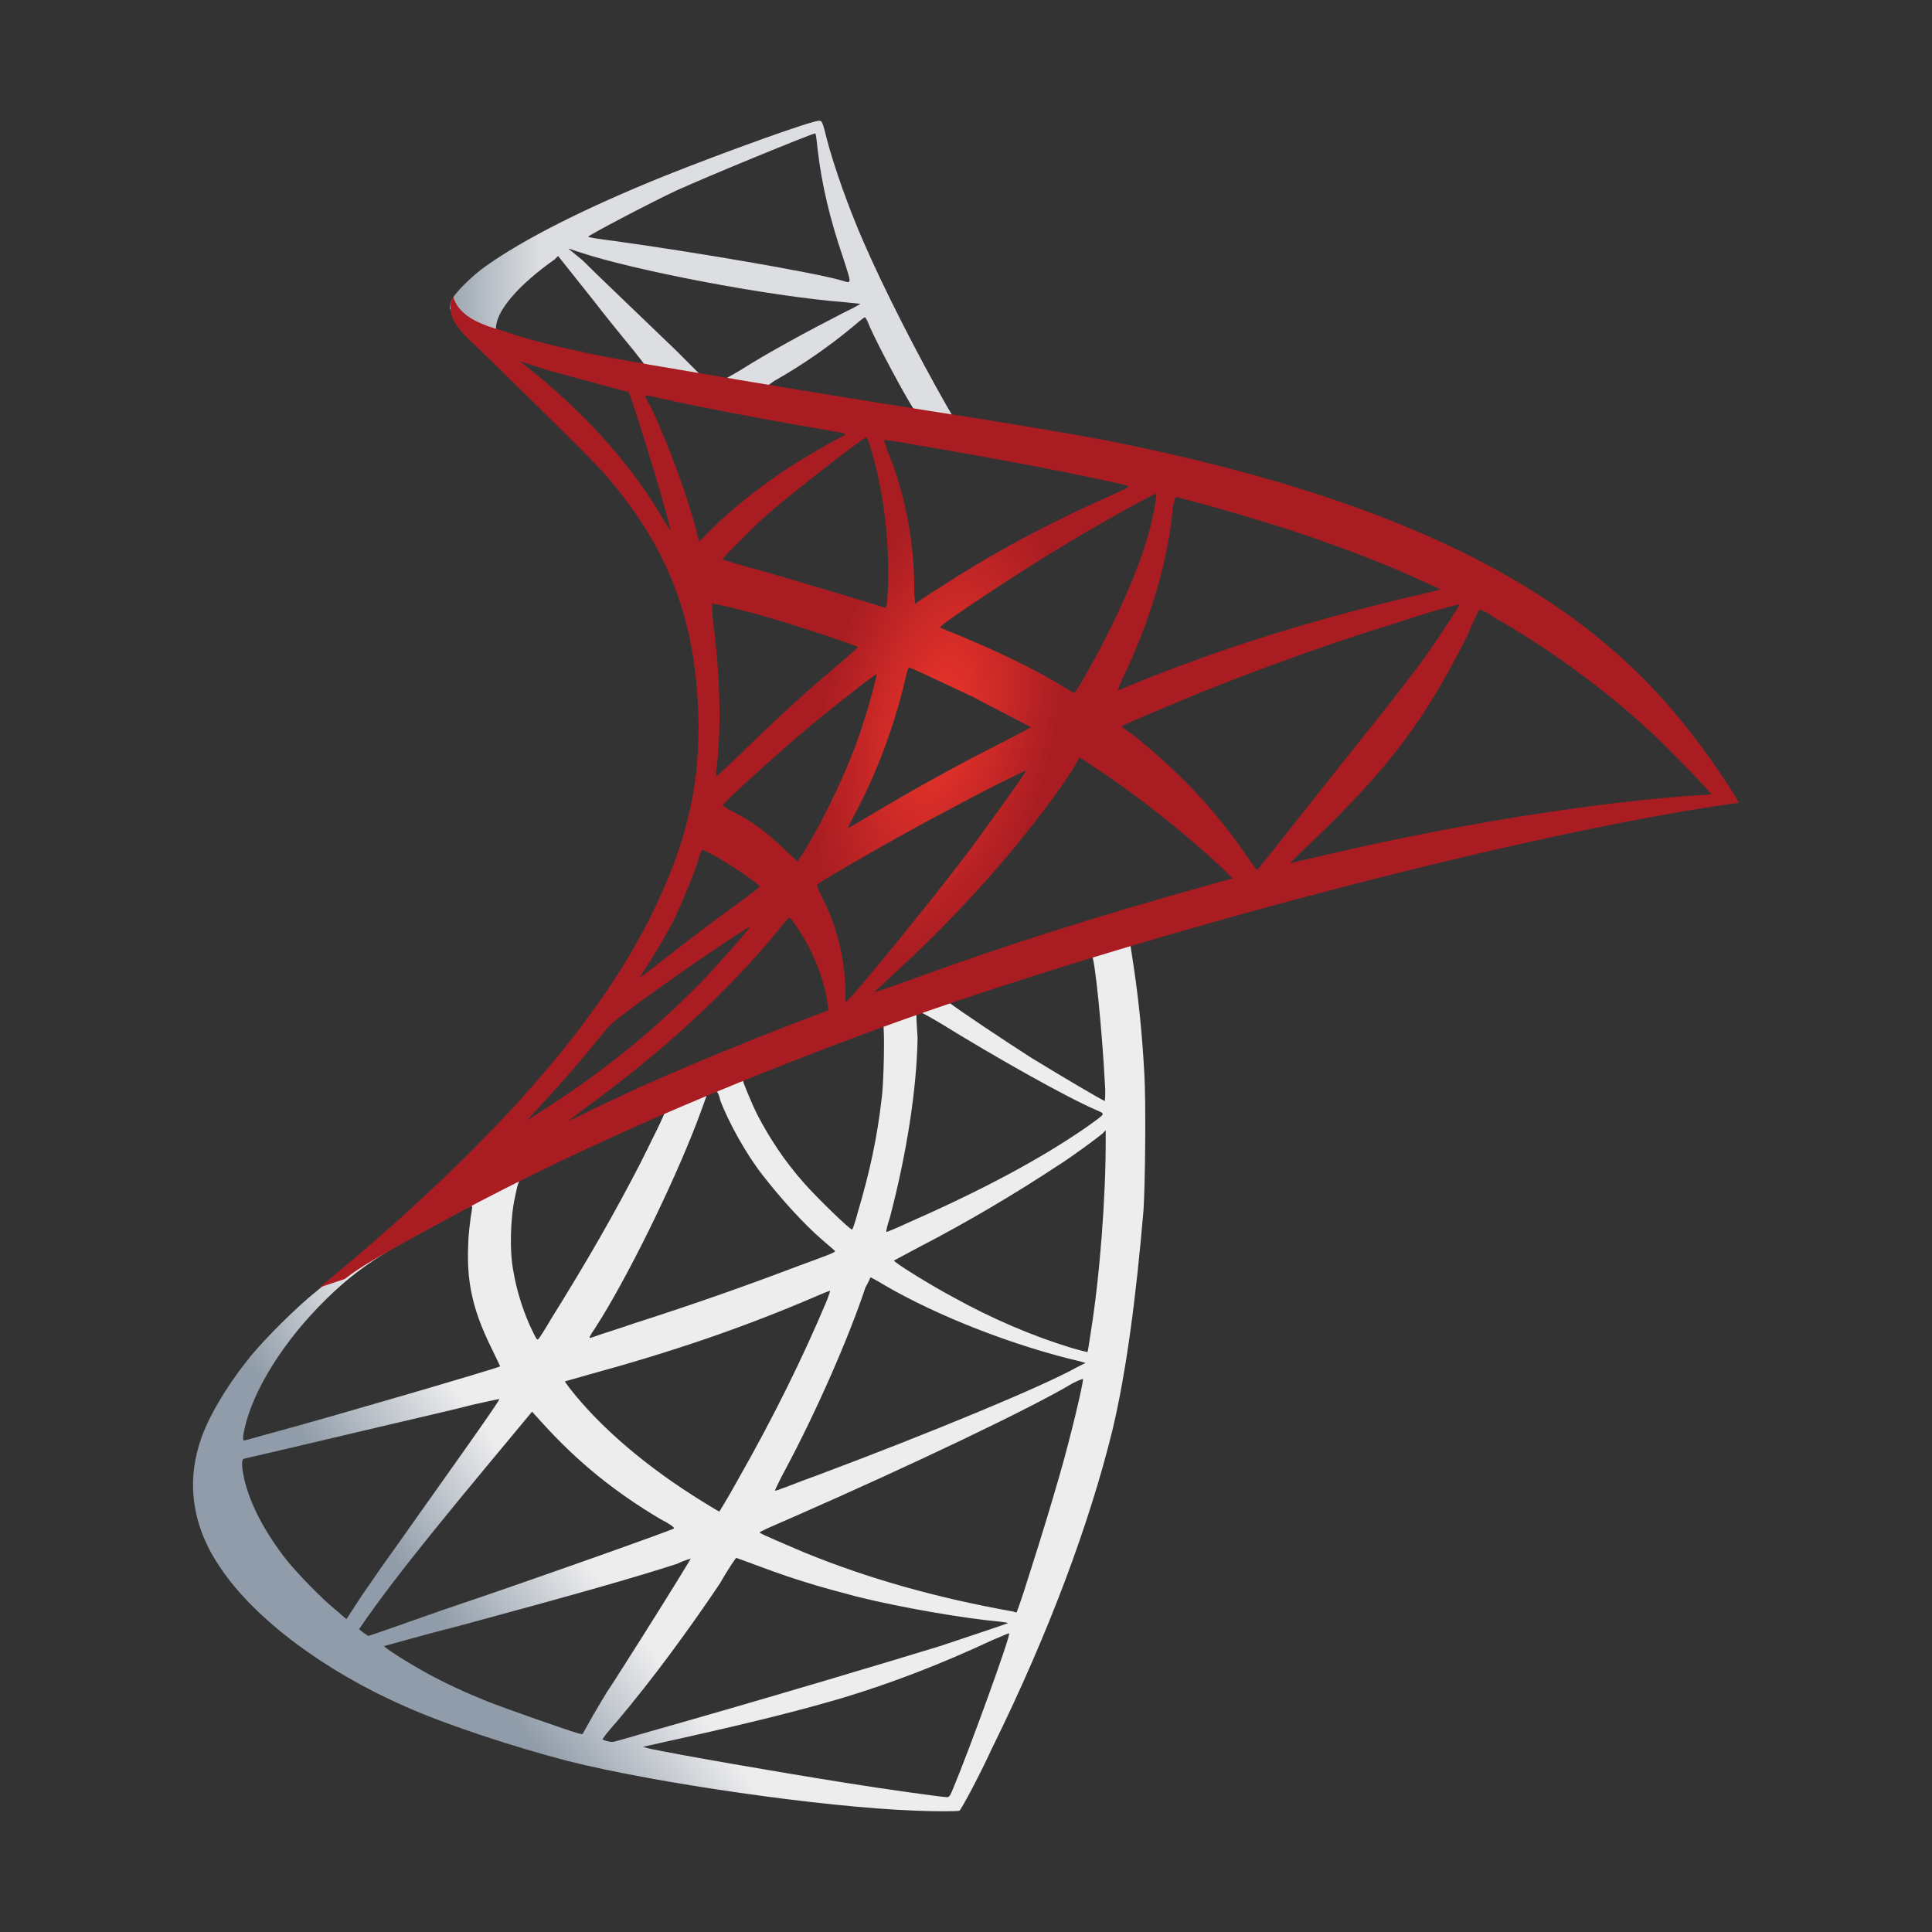 <?xml version="1.0" encoding="iso-8859-1"?>
<!-- Generator: Adobe Illustrator 29.5.1, SVG Export Plug-In . SVG Version: 9.03 Build 0)  -->
<svg version="1.1" id="Layer_1" xmlns="http://www.w3.org/2000/svg" xmlns:xlink="http://www.w3.org/1999/xlink" x="0px" y="0px"
	 viewBox="0 0 120 120" style="enable-background:new 0 0 120 120;" xml:space="preserve">
<rect x="0" y="0" width="120" height="120" fill="#333333" stroke="none"/>
<g>
	
		<linearGradient id="SVGID_1_" gradientUnits="userSpaceOnUse" x1="-193.099" y1="177.739" x2="-193.084" y2="177.739" gradientTransform="matrix(539.015 -318.493 318.493 539.015 47502.031 -157202.766)">
		<stop  offset="0" style="stop-color:#909CA9"/>
		<stop  offset="1" style="stop-color:#EDEDEE"/>
	</linearGradient>
	<path style="fill:url(#SVGID_1_);" d="M72.59,56.486l-21.023,6.886l-18.311,8.086l-5.112,1.356
		c-1.304,1.252-2.661,2.504-4.173,3.756c-1.617,1.409-3.13,2.661-4.278,3.6c-1.304,1.043-3.182,2.921-4.173,4.121
		c-1.461,1.826-2.608,3.756-3.078,5.217c-0.887,2.661-0.469,5.373,1.252,7.877c2.139,3.182,6.469,6.417,11.477,8.608
		c2.556,1.148,6.886,2.556,10.12,3.391c5.373,1.356,15.807,2.869,21.545,3.078c1.148,0.052,2.713,0.052,2.765,0
		c0.104-0.104,1.043-1.774,2.035-3.913c3.547-7.199,6.051-13.981,7.46-19.719c0.835-3.495,1.461-8.138,1.93-13.668
		c0.104-1.565,0.156-6.73,0.052-8.451c-0.156-2.869-0.417-5.165-0.783-7.46c-0.052-0.313-0.104-0.626-0.052-0.626
		c0.052-0.052,0.261-0.104,2.869-0.835L72.59,56.486z M67.79,59.303c0.209,0,0.678,4.904,0.835,7.982c0.052,0.626,0,1.096,0,1.096
		c-0.104,0-2.661-1.513-4.539-2.661c-1.565-0.991-4.591-3.026-5.06-3.391c-0.156-0.104-0.156-0.104,1.148-0.574
		C62.365,60.972,67.582,59.303,67.79,59.303z M57.044,62.85c0.156,0,0.522,0.209,1.409,0.73c3.287,2.035,7.721,4.539,9.651,5.373
		c0.574,0.261,0.626,0.157-0.678,1.096c-2.869,1.982-6.521,3.913-10.903,5.843c-0.783,0.365-1.409,0.626-1.461,0.626
		s0.052-0.417,0.209-0.887c1.043-3.965,1.669-7.982,1.722-11.164C56.887,62.85,56.887,62.85,57.044,62.85L57.044,62.85z
		 M54.853,63.685c0.104,0.104,0.052,3.652-0.104,4.643c-0.261,2.295-0.73,4.486-1.461,6.938c-0.156,0.574-0.313,1.096-0.365,1.096
		c-0.052,0.104-2.243-2.035-2.974-2.869c-1.252-1.409-2.191-2.869-2.921-4.278c-0.365-0.73-0.939-2.139-0.887-2.139
		C46.402,66.867,54.801,63.633,54.853,63.685L54.853,63.685z M44.472,67.754c0.104,0.052,0.209,0.313,0.261,0.574
		c0.522,1.409,1.669,3.443,2.661,4.695c1.096,1.409,2.504,2.974,3.652,3.965c0.365,0.313,0.73,0.626,0.783,0.678
		c0.104,0.104,0.104,0.104-2.452,1.043c-3.026,1.148-6.26,2.295-10.016,3.495c-0.887,0.313-1.774,0.574-2.661,0.887
		c-0.157,0.052-0.104-0.052,0.313-0.678c1.878-2.921,4.695-8.608,6.26-12.677c0.261-0.678,0.522-1.409,0.574-1.565
		c0.052-0.209,0.156-0.313,0.365-0.417C44.315,67.806,44.42,67.754,44.472,67.754L44.472,67.754z M41.29,69.058
		c0.052,0.052-0.783,1.722-1.565,3.287c-1.565,3.026-3.234,5.947-5.478,9.547c-0.365,0.626-0.73,1.2-0.783,1.252
		c-0.104,0.104-0.104,0.104-0.365-0.417c-0.522-1.043-0.991-2.452-1.2-3.704c-0.261-1.252-0.209-3.391,0.104-4.747
		c0.209-0.991,0.209-0.991,0.678-1.2C34.612,72.084,41.185,69.006,41.29,69.058L41.29,69.058z M68.677,70.206v0.678
		c0,3.547-0.365,8.399-0.939,11.946c-0.104,0.626-0.156,1.148-0.209,1.148c0,0-0.47-0.104-0.991-0.261
		c-2.4-0.73-4.956-1.826-7.303-3.13c-1.565-0.835-3.808-2.243-3.704-2.295c0,0,0.678-0.365,1.461-0.783
		c3.13-1.617,6.104-3.391,8.712-5.112c0.991-0.626,2.452-1.722,2.765-1.982L68.677,70.206z M29.291,74.901
		c0.052,0,0.052,0.104-0.052,0.678c-0.052,0.417-0.157,1.2-0.157,1.722c-0.104,2.295,0.261,4.017,1.409,6.364
		c0.313,0.626,0.574,1.2,0.574,1.2c-0.104,0.104-10.642,3.182-13.929,4.069c-0.991,0.261-1.826,0.522-1.93,0.522
		c-0.104,0.052-0.104,0-0.104-0.261c0.365-2.348,2.139-5.373,4.643-7.982c1.669-1.722,2.974-2.713,5.217-4.017
		C26.578,76.361,29.03,74.953,29.291,74.901C29.239,74.901,29.239,74.901,29.291,74.901L29.291,74.901z M54.07,79.335
		c0,0,0.417,0.209,0.835,0.469c3.391,1.982,8.138,3.808,12.155,4.747l0.365,0.104l-0.522,0.261c-2.139,1.2-9.077,4.069-16.172,6.73
		c-1.043,0.365-2.035,0.783-2.243,0.835c-0.209,0.104-0.365,0.104-0.365,0.104s0.261-0.574,0.626-1.252
		c1.982-3.704,3.965-8.242,5.008-11.372C53.966,79.596,54.07,79.335,54.07,79.335L54.07,79.335z M51.566,80.17
		c0,0-0.104,0.365-0.261,0.73c-1.409,3.339-3.182,6.99-5.53,11.112c-0.574,1.043-1.096,1.878-1.096,1.878s-0.469-0.261-1.043-0.626
		c-3.391-2.087-6.364-4.591-8.295-7.095l-0.261-0.365l1.461-0.417c5.165-1.409,9.599-2.921,13.981-4.799
		C50.993,80.378,51.514,80.17,51.566,80.17L51.566,80.17z M67.269,85.647c0,0.365-0.783,3.652-1.461,5.999
		c-0.574,1.982-1.043,3.547-1.93,6.312c-0.365,1.2-0.73,2.191-0.73,2.191s-0.104,0-0.209-0.052
		c-4.695-0.835-8.973-2.035-12.937-3.652c-1.096-0.469-2.713-1.148-2.817-1.252c-0.052-0.052,0.939-0.469,2.139-0.991
		c7.251-3.182,14.711-6.73,17.319-8.295C66.956,85.751,67.217,85.647,67.269,85.647L67.269,85.647z M31.013,86.899
		c0.052,0.052-1.982,2.921-4.799,6.886c-0.991,1.409-2.139,3.026-2.556,3.6c-0.417,0.626-1.096,1.565-1.461,2.139l-0.678,1.043
		l-0.73-0.626c-0.835-0.678-2.295-2.191-2.974-3.026c-1.356-1.722-2.295-3.495-2.661-5.112c-0.157-0.783-0.157-1.148,0-1.2
		c0.261-0.052,4.486-1.043,8.451-1.982c2.191-0.522,4.747-1.096,5.686-1.356C30.23,87.056,30.96,86.899,31.013,86.899L31.013,86.899
		z M33.047,87.682l0.522,0.574c2.295,2.556,4.643,4.434,7.46,6.104c0.522,0.261,0.887,0.522,0.835,0.574
		c-0.104,0.104-9.807,3.547-14.346,5.06c-2.504,0.887-4.591,1.617-4.643,1.617l-0.313-0.209l-0.261-0.209l0.469-0.678
		c1.513-2.139,3.391-4.539,7.46-9.442L33.047,87.682z M45.724,96.759c0,0,0.73,0.261,1.565,0.574
		c2.087,0.783,3.704,1.252,5.895,1.826c2.713,0.678,6.625,1.356,8.921,1.565c0.365,0.052,0.522,0.052,0.469,0.104
		c-0.104,0.052-2.452,0.835-4.173,1.409c-2.713,0.835-11.059,3.339-17.893,5.269c-1.252,0.365-2.348,0.678-2.4,0.678
		c-0.157,0.052-0.678-0.104-0.678-0.156s0.365-0.522,0.835-1.043c2.295-2.713,4.539-5.791,6.469-8.66
		C45.254,97.385,45.724,96.759,45.724,96.759L45.724,96.759z M42.907,96.811c0,0-1.096,1.826-3.078,4.956
		c-0.835,1.304-1.774,2.817-2.139,3.339c-0.313,0.522-0.783,1.304-1.043,1.774l-0.469,0.835l-0.261-0.052
		c-0.574-0.156-4.591-1.565-5.634-1.982c-1.304-0.522-2.661-1.148-3.704-1.722c-1.252-0.678-2.869-1.722-2.713-1.722
		c0.052,0,2.191-0.626,4.852-1.304c6.938-1.878,10.799-2.974,13.355-3.808C42.489,96.915,42.907,96.811,42.907,96.811L42.907,96.811
		z M62.678,101.454c0.104,0.156-2.504,7.303-3.443,9.547c-0.209,0.522-0.261,0.626-0.417,0.626c-0.261,0-4.017-0.522-6.26-0.887
		c-3.965-0.626-10.59-1.774-12.259-2.139l-0.365-0.104l2.348-0.522c5.112-1.148,7.512-1.774,10.016-2.504
		c3.13-0.939,6.208-2.139,9.338-3.6C62.156,101.662,62.574,101.454,62.678,101.454z"/>
	
		<linearGradient id="SVGID_00000142163807803080524800000009002763389186984117_" gradientUnits="userSpaceOnUse" x1="-195.299" y1="189.926" x2="-195.285" y2="189.926" gradientTransform="matrix(433.704 0 0 433.704 84730.109 -82354.188)">
		<stop  offset="0" style="stop-color:#939FAB"/>
		<stop  offset="1" style="stop-color:#DCDEE1"/>
	</linearGradient>
	<path style="fill:url(#SVGID_00000142163807803080524800000009002763389186984117_);" d="M50.888,7.501
		c-0.365-0.052-5.999,1.982-9.651,3.443c-4.904,1.982-8.712,3.913-11.059,5.582c-0.887,0.626-1.982,1.722-2.139,2.139
		c-0.052,0.157-0.104,0.365-0.104,0.522l2.139,2.035l5.06,1.617l12.051,2.139l13.772,2.348l0.156-1.2h-0.104l-1.826-0.261
		l-0.365-0.626c-1.878-3.287-3.965-7.408-5.165-10.173c-0.939-2.139-1.826-4.643-2.295-6.417
		C51.097,7.553,51.045,7.501,50.888,7.501L50.888,7.501z M50.627,8.283c0.052,0,0.104,0.47,0.156,0.991
		c0.261,2.243,0.783,4.382,1.565,6.677c0.574,1.774,0.574,1.669-0.104,1.461c-1.617-0.47-8.868-1.722-14.137-2.452
		c-0.835-0.104-1.565-0.209-1.565-0.261c-0.052-0.052,3.808-2.087,5.478-2.869C44.211,10.84,50.21,8.388,50.627,8.283L50.627,8.283z
		 M35.29,15.43l0.626,0.209c3.391,1.148,11.842,2.765,16.537,3.13c0.522,0.052,0.991,0.104,0.991,0.104s-0.417,0.261-0.991,0.522
		c-2.243,1.148-4.747,2.504-6.469,3.6c-0.522,0.313-0.991,0.574-1.043,0.574s-0.417-0.052-0.73-0.104l-0.626-0.104l-1.565-1.565
		c-2.817-2.713-5.008-4.799-5.843-5.634L35.29,15.43z M34.664,15.9l2.243,2.817c1.2,1.565,2.452,3.026,2.713,3.391
		c0.261,0.313,0.47,0.626,0.47,0.626c-0.052,0.052-3.234-0.574-4.904-0.939c-1.722-0.417-2.452-0.574-3.495-0.939l-0.887-0.261
		v-0.209c0-1.043,1.356-2.661,3.652-4.278L34.664,15.9z M53.705,19.708c0.052,0,0.156,0.157,0.313,0.574
		c0.522,1.2,2.243,4.382,2.661,5.008c0.104,0.209,0.365,0.209-1.878-0.157c-5.373-0.887-7.095-1.148-7.095-1.2
		c0,0,0.156-0.104,0.365-0.261c1.669-0.939,3.339-2.087,4.852-3.339C53.288,20.021,53.601,19.76,53.705,19.708
		C53.653,19.708,53.705,19.708,53.705,19.708z"/>
	
		<radialGradient id="SVGID_00000042709924055205078560000002938056460934764722_" cx="-189.701" cy="178.946" r="0.014" gradientTransform="matrix(-552.962 -83.061 167.988 -1105.923 -134899.688 182189.594)" gradientUnits="userSpaceOnUse">
		<stop  offset="0" style="stop-color:#EE352C"/>
		<stop  offset="1" style="stop-color:#A91D22"/>
	</radialGradient>
	<path style="fill:url(#SVGID_00000042709924055205078560000002938056460934764722_);" d="M28.143,18.404c0,0-0.365,0.574,0,1.409
		c0.209,0.522,0.835,1.148,1.513,1.774c0,0,7.095,6.886,7.929,7.877c3.913,4.539,5.634,8.973,5.791,15.076
		c0.104,3.965-0.626,7.408-2.504,11.425c-3.287,7.199-10.277,15.181-21.023,23.997l1.565-0.522c0.991-0.783,2.4-1.565,5.634-3.339
		c7.512-4.121,15.911-7.877,26.24-11.738c14.868-5.582,39.334-12.155,53.262-14.294l1.461-0.209l-0.209-0.365
		c-1.252-1.982-2.139-3.182-3.182-4.486c-3.026-3.808-6.73-6.834-11.268-9.39c-6.208-3.495-14.294-6.208-24.518-8.242
		c-1.93-0.365-6.156-1.096-9.599-1.617c-7.303-1.148-11.998-1.93-17.163-2.817c-1.878-0.313-4.643-0.783-6.469-1.2
		c-0.939-0.209-2.765-0.626-4.226-1.148C30.126,20.23,28.509,19.76,28.143,18.404L28.143,18.404z M32.265,22.421
		c0,0,0.261,0.104,0.626,0.209c0.626,0.209,1.409,0.469,2.295,0.678c0.678,0.209,1.409,0.365,2.087,0.574
		c0.939,0.261,1.774,0.469,1.774,0.469c0.104,0.104,1.722,5.269,2.243,7.199c0.209,0.73,0.365,1.409,0.365,1.409
		s-0.209-0.261-0.417-0.626c-1.878-3.287-4.799-6.573-8.19-9.286C32.578,22.682,32.265,22.421,32.265,22.421L32.265,22.421z
		 M40.09,24.56c0.104,0,0.417,0.052,0.835,0.157c2.713,0.626,7.564,1.513,10.642,2.035c0.522,0.104,0.939,0.157,0.939,0.209
		s-0.209,0.157-0.417,0.261c-0.522,0.261-2.661,1.513-3.339,1.982c-1.774,1.2-3.339,2.452-4.486,3.6l-0.835,0.835
		c0,0-0.104-0.261-0.156-0.626c-0.574-2.191-1.774-5.478-2.869-7.773C40.194,24.925,40.038,24.56,40.09,24.56
		C40.038,24.56,40.038,24.56,40.09,24.56L40.09,24.56z M53.81,27.168c0.104,0.052,0.261,0.574,0.574,1.774
		c0.574,2.295,0.835,4.904,0.783,7.303c-0.052,0.678-0.052,1.304-0.104,1.356l-0.052,0.157l-0.835-0.261
		c-1.722-0.522-4.486-1.356-6.834-2.035c-1.356-0.365-2.452-0.678-2.452-0.73c0-0.104,1.982-2.087,2.817-2.817
		C49.323,30.507,53.705,27.116,53.81,27.168L53.81,27.168z M54.905,27.324c0.052-0.052,6.573,1.096,9.547,1.669
		c2.191,0.417,5.425,1.096,5.634,1.2c0.104,0.052-0.261,0.209-1.304,0.678c-4.173,1.878-7.303,3.6-10.433,5.634
		c-0.835,0.522-1.513,0.991-1.513,0.991s-0.052-0.469-0.052-0.991c0-3.026-0.626-6.051-1.722-8.66
		C55.009,27.585,54.905,27.377,54.905,27.324z M71.807,30.663c0.052,0.052-0.156,1.356-0.365,2.087
		c-0.574,2.348-2.139,5.895-4.017,9.181c-0.313,0.574-0.626,1.043-0.678,1.096c-0.052,0-0.469-0.209-0.939-0.522
		c-1.826-1.096-3.965-2.087-6.208-3.026c-0.626-0.261-1.2-0.469-1.2-0.522c-0.104-0.104,5.008-3.495,7.721-5.112
		C68.26,32.541,71.755,30.611,71.807,30.663z M73.007,30.872c0.156,0,3.026,0.783,4.539,1.252c3.756,1.096,8.034,2.661,10.799,3.965
		l1.148,0.522l-0.835,0.209c-6.834,1.565-12.677,3.391-18.311,5.686c-0.469,0.209-0.887,0.365-0.887,0.365
		c-0.052,0,0.104-0.365,0.313-0.835c1.722-3.6,2.817-7.356,3.078-10.59C72.955,31.133,73.007,30.872,73.007,30.872L73.007,30.872z
		 M44.211,37.497c0.052-0.052,2.243,0.469,3.443,0.835c1.826,0.522,5.634,1.774,5.634,1.878c0,0-0.417,0.365-0.939,0.835
		c-2.087,1.722-4.069,3.547-6.469,5.895c-0.73,0.678-1.304,1.252-1.356,1.252s-0.052-0.104-0.052-0.209
		c0.365-2.661,0.261-6.104-0.209-9.599C44.263,37.862,44.211,37.497,44.211,37.497L44.211,37.497z M90.639,37.549
		c0.052,0.052-1.043,1.669-1.669,2.608c-0.939,1.356-2.348,3.182-5.53,7.147c-1.669,2.087-3.547,4.486-4.173,5.269
		c-0.626,0.783-1.148,1.461-1.2,1.461c0,0-0.209-0.261-0.469-0.626c-1.774-2.661-3.913-5.008-6.417-7.095
		c-0.47-0.417-0.991-0.835-1.2-0.939c-0.156-0.104-0.313-0.261-0.313-0.261c0-0.052,2.713-1.2,4.747-2.035
		c3.6-1.461,8.503-3.234,12.155-4.33C88.553,38.071,90.639,37.497,90.639,37.549z M91.891,37.862c0.052,0,0.469,0.157,0.887,0.47
		c3.86,2.191,7.669,5.06,10.642,7.982c0.835,0.835,2.921,2.974,2.869,3.026c0,0-0.73,0.052-1.565,0.104
		c-6.677,0.522-15.233,1.93-23.475,3.913c-0.574,0.104-1.043,0.261-1.096,0.261s0.574-0.626,1.356-1.356
		c4.852-4.643,7.043-7.616,9.651-12.833C91.526,38.54,91.839,37.914,91.891,37.862C91.839,37.862,91.839,37.862,91.891,37.862
		L91.891,37.862z M56.47,41.462c0.209,0.052,2.295,1.043,3.86,1.774c1.409,0.73,3.6,1.878,3.704,1.93c0,0-0.73,0.417-1.669,0.887
		c-2.974,1.513-5.53,2.921-8.242,4.539c-0.783,0.469-1.409,0.835-1.409,0.835c-0.052,0-0.052-0.052,0.365-0.835
		c1.409-2.608,2.556-5.738,3.234-8.764C56.366,41.618,56.418,41.462,56.47,41.462L56.47,41.462z M54.436,41.879
		c0.052,0.052-0.469,1.982-0.835,3.078c-0.626,2.035-1.774,4.539-2.817,6.469c-0.261,0.469-0.626,1.096-0.835,1.461l-0.417,0.626
		l-0.887-0.835c-1.043-0.991-1.878-1.617-2.974-2.191c-0.417-0.209-0.783-0.417-0.783-0.47c0-0.104,2.713-2.608,4.799-4.382
		C51.201,44.331,54.383,41.827,54.436,41.879z M67.06,47.044l0.783,0.522c1.774,1.148,3.86,2.713,5.478,4.069
		c0.887,0.73,2.661,2.295,3.026,2.713l0.209,0.209l-1.304,0.365c-7.303,2.035-12.885,3.808-19.458,6.208
		c-0.73,0.261-1.356,0.47-1.409,0.47c-0.104,0-0.156,0.104,1.461-1.409c4.173-3.86,7.929-8.138,10.694-12.259L67.06,47.044z
		 M63.721,47.878c0.052,0.052-2.139,3.078-3.443,4.852c-1.565,2.087-4.33,5.53-6.208,7.773c-0.783,0.939-1.461,1.722-1.513,1.722
		c-0.052,0-0.052-0.209-0.052-0.574c0-1.93-0.469-3.965-1.356-5.738c-0.365-0.73-0.417-0.887-0.365-0.991
		c0.313-0.261,4.904-2.921,7.877-4.486C60.591,49.391,63.669,47.826,63.721,47.878z M43.637,52.782c0.052,0,0.417,0.209,0.835,0.417
		c0.991,0.574,1.93,1.2,2.713,1.826c0.052,0.052-0.365,0.365-0.939,0.783c-1.513,1.096-3.808,2.817-5.112,3.86
		c-1.409,1.096-1.461,1.148-1.304,0.887c1.043-1.617,1.565-2.504,2.139-3.652c0.469-1.043,0.991-2.243,1.356-3.339
		C43.428,53.147,43.585,52.782,43.637,52.782L43.637,52.782z M49.01,57.007c0.104,0,0.156,0.104,0.626,0.783
		c0.887,1.356,1.617,3.182,1.774,4.643l0.052,0.313l-2.191,0.835c-3.913,1.513-7.512,3.026-9.912,4.121
		c-0.678,0.313-1.878,0.887-2.661,1.252c-0.783,0.417-1.409,0.678-1.409,0.678s0.47-0.365,1.096-0.835
		c4.747-3.443,8.868-7.251,11.946-11.007C48.645,57.373,48.958,57.007,49.01,57.007L49.01,57.007z M46.558,57.581
		c0.052,0.052-1.774,2.139-2.974,3.391c-3.078,3.13-6.104,5.582-9.86,7.982c-0.469,0.313-0.887,0.574-0.939,0.626
		c-0.104,0.052,0.052-0.104,1.669-1.878c1.043-1.148,1.826-2.087,2.765-3.234c0.626-0.783,0.73-0.887,1.565-1.513
		C41.081,61.181,46.454,57.529,46.558,57.581z"/>
</g>
</svg>

